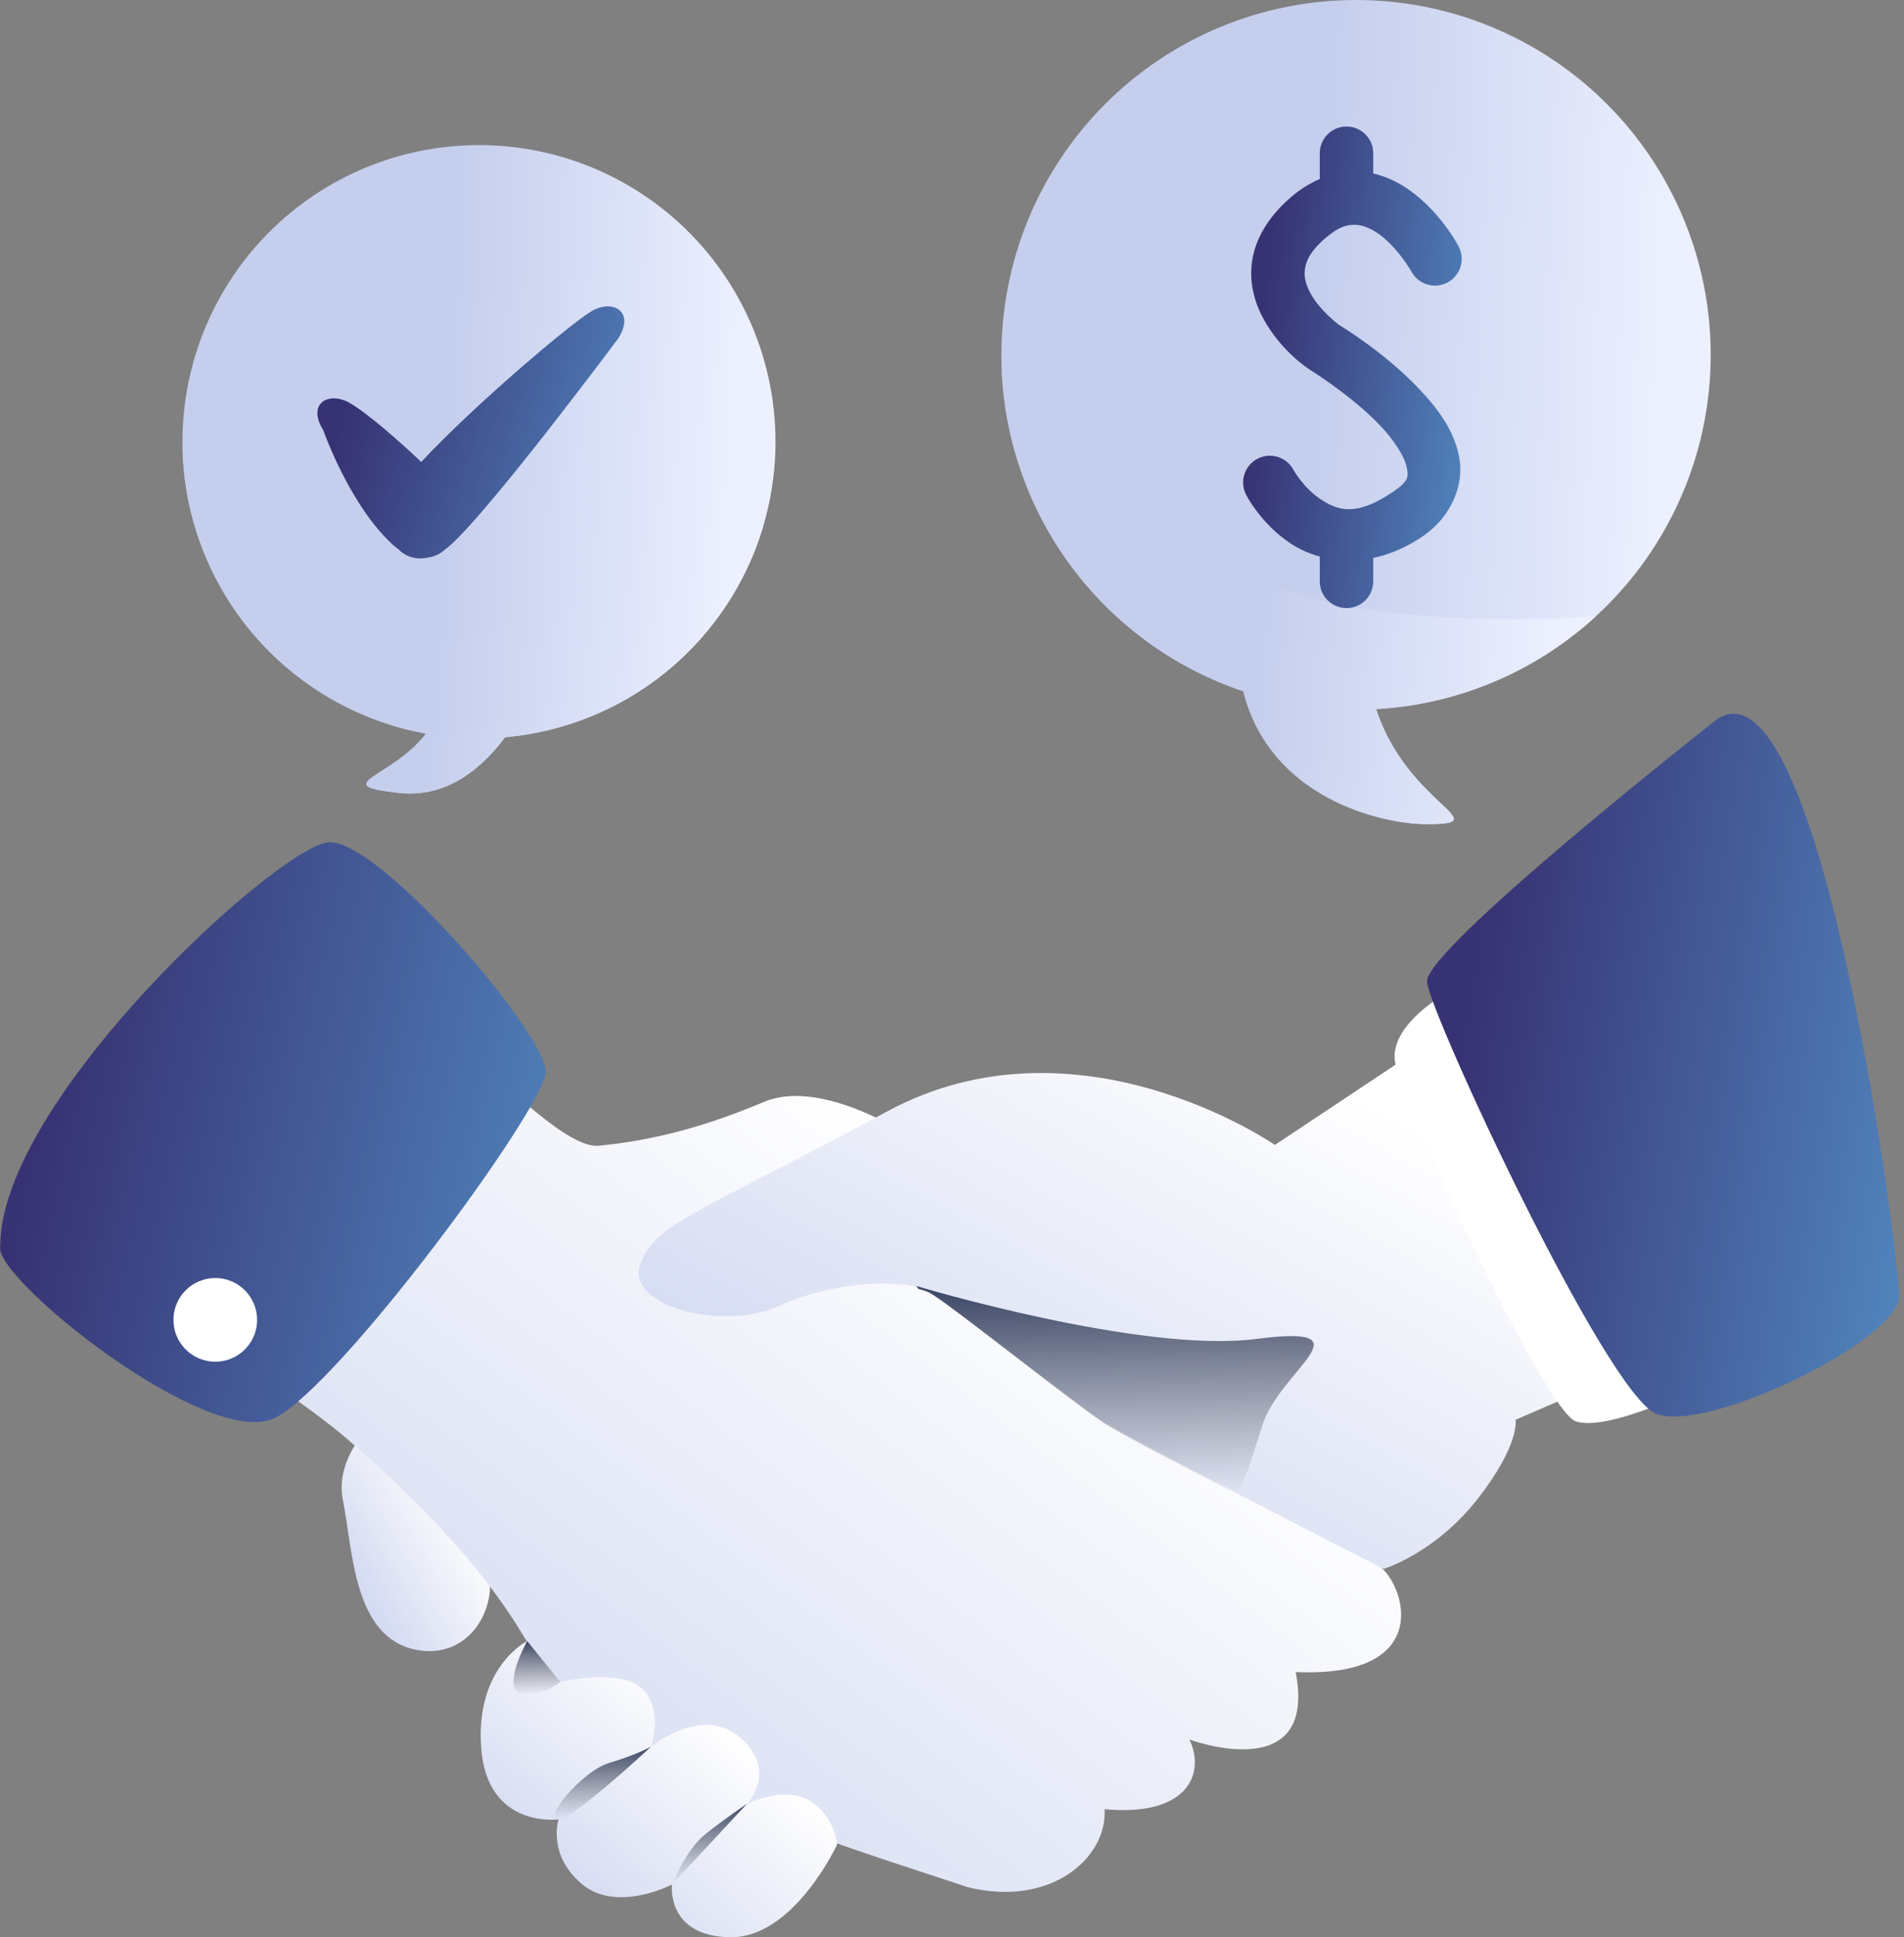 <svg width="118" height="120" viewBox="0 0 118 120" fill="none" xmlns="http://www.w3.org/2000/svg">
<rect x="0" y="0" width="118" height="120" fill="#808080" stroke="none"/>
<path d="M24.3 87.013C24.3 87.013 20.605 89.676 21.247 92.908C21.889 96.14 21.905 101.409 25.769 102.188C29.633 102.967 31.572 98.332 29.59 95.724C27.608 93.116 24.3 87.013 24.3 87.013Z" fill="url(#paint0_linear_2091_4652)"/>
<path d="M21.69 56.766C21.69 56.766 33.63 71.306 37.091 70.971C40.553 70.636 43.772 69.763 47.353 68.252C50.934 66.74 56.413 70.403 56.413 70.403L50.876 77.461C50.876 77.461 67.666 83.663 69.348 84.199C71.031 84.735 84.14 95.691 85.681 97.172C87.222 98.654 88.556 103.939 80.297 103.57C81.688 110.717 73.707 107.747 73.707 107.747C74.669 109.687 73.815 112.555 68.456 112.068C68.635 115.11 65.069 118.181 59.939 116.885C51.632 114.079 37.888 110.405 32.334 101.16C29.646 96.686 25.284 92.375 21.497 89.116C17.458 85.64 4.794 77.738 4.794 77.738L21.69 56.766Z" fill="url(#paint1_linear_2091_4652)"/>
<path d="M79.01 70.919C79.01 70.919 66.801 62.465 54.968 68.851C43.136 75.238 40.766 75.677 39.698 78.251C38.629 80.825 44.725 82.54 48.352 80.871C51.978 79.203 56.35 79.273 57.571 79.979C58.792 80.684 66.294 86.666 68.231 87.961C70.168 89.255 85.754 97.18 85.754 97.18C85.754 97.18 88.955 96.211 91.592 92.826C94.229 89.441 93.924 87.944 93.924 87.944L110.469 80.8L96.751 59.131L79.01 70.919Z" fill="url(#paint2_linear_2091_4652)"/>
<path d="M32.674 101.647L34.725 104.186C34.725 104.186 38.345 103.304 39.748 104.566C41.151 105.828 40.35 108.188 40.35 108.188C40.35 108.188 43.555 105.572 45.898 107.651C48.24 109.73 46.293 111.731 46.293 111.731C46.293 111.731 48.572 110.604 50.143 111.522C51.715 112.441 51.888 114.236 51.888 114.236C51.888 114.236 49.191 120.08 45.224 119.998C41.256 119.917 41.647 116.734 41.647 116.734C41.647 116.734 38.209 118.523 36.052 116.694C33.895 114.864 34.617 112.698 34.617 112.698C34.617 112.698 30.192 113.301 29.821 108.271C29.451 103.241 32.674 101.647 32.674 101.647Z" fill="url(#paint3_linear_2091_4652)"/>
<path d="M0.014 77.194C-0.495 79.095 12.986 89.948 17.08 87.81C21.174 85.673 33.682 68.706 33.819 66.432C33.955 64.158 23.472 51.906 20.346 52.177C17.229 52.448 0.014 68.15 0.014 77.194Z" fill="url(#paint4_linear_2091_4652)"/>
<path d="M90.586 60.958C90.586 60.958 85.955 63.209 86.469 65.847C86.984 68.484 95.732 87.396 97.662 88.04C99.592 88.683 104.674 86.174 104.674 86.174L90.586 60.958Z" fill="white"/>
<path d="M106.087 44.809C106.087 44.809 88.257 58.818 88.438 60.819C88.62 62.821 99.537 86.291 102.63 87.565C105.723 88.839 117.695 83.017 117.695 80.287C117.695 77.558 112.637 38.986 106.087 44.809Z" fill="url(#paint5_linear_2091_4652)"/>
<path d="M29.805 8.987C34.658 9.019 39.301 10.969 42.721 14.412C46.141 17.855 48.061 22.511 48.061 27.364C48.061 31.957 46.34 36.385 43.237 39.773C40.135 43.161 35.877 45.264 31.3 45.668C29.837 47.624 27.675 49.429 24.766 49.12C20.199 48.634 24.364 48.147 26.399 45.444C22.165 44.674 18.335 42.443 15.577 39.139C12.819 35.835 11.308 31.667 11.308 27.364C11.308 22.49 13.244 17.816 16.691 14.37C20.137 10.924 24.811 8.987 29.684 8.987C29.725 8.987 29.765 8.987 29.805 8.987Z" fill="url(#paint6_linear_2091_4652)"/>
<path d="M37.619 18.979C37.319 18.989 36.983 19.086 36.653 19.281C35.403 20.016 29.533 24.956 26.105 28.613C24.821 27.394 22.831 25.64 21.707 24.979C20.385 24.201 18.986 24.979 20.036 26.65C20.036 26.65 21.658 31.291 24.34 33.739C24.457 33.846 24.576 33.938 24.695 34.023C25.128 34.47 25.752 34.68 26.444 34.549C26.445 34.549 26.445 34.549 26.445 34.549C26.889 34.502 27.287 34.315 27.599 34.02C27.715 33.935 27.831 33.844 27.947 33.739C30.628 31.291 38.324 20.952 38.324 20.952C39.111 19.698 38.521 18.948 37.619 18.979Z" fill="url(#paint7_linear_2091_4652)"/>
<path d="M84.041 0C81.154 1.41584e-05 78.296 0.569 75.629 1.673C72.962 2.778 70.539 4.397 68.498 6.438C66.457 8.479 64.838 10.902 63.734 13.569C62.629 16.236 62.061 19.094 62.061 21.981C62.061 26.587 63.509 31.077 66.199 34.816C68.889 38.556 72.686 41.355 77.054 42.819C78.718 49.471 85.668 51.051 88.425 51.051C92.885 51.051 87.242 49.895 85.285 43.925C90.89 43.607 96.161 41.156 100.017 37.076C103.872 32.995 106.02 27.595 106.021 21.981C106.021 19.094 105.452 16.236 104.348 13.569C103.243 10.902 101.624 8.479 99.583 6.438C97.542 4.397 95.119 2.778 92.452 1.673C89.785 0.569 86.927 1.51698e-05 84.041 0Z" fill="url(#paint8_linear_2091_4652)"/>
<path d="M62.079 22.873C62.26 27.324 63.789 31.614 66.463 35.176C69.137 38.738 72.83 41.404 77.053 42.82C78.718 49.471 85.668 51.051 88.425 51.051C92.885 51.051 87.242 49.896 85.285 43.925C90.345 43.638 95.149 41.611 98.886 38.189C95.153 38.453 91.078 38.433 86.654 37.989C74.5 36.769 66.839 30.033 62.079 22.873Z" fill="url(#paint9_linear_2091_4652)"/>
<path d="M83.45 7.836C83.232 7.836 83.016 7.879 82.815 7.962C82.614 8.045 82.431 8.167 82.278 8.321C82.124 8.475 82.001 8.657 81.918 8.858C81.835 9.059 81.792 9.275 81.792 9.493V11.086C81.185 11.349 80.584 11.72 80.015 12.207C78.603 13.415 77.792 14.809 77.594 16.195C77.396 17.582 77.795 18.834 78.329 19.798C79.336 21.619 80.848 22.677 81.02 22.794C81.068 22.831 81.119 22.866 81.171 22.898C81.171 22.898 83.759 24.488 85.547 26.372C86.441 27.313 87.059 28.323 87.177 28.932C87.296 29.541 87.332 29.786 86.309 30.48C83.975 32.064 82.842 31.588 81.811 30.901C80.78 30.213 80.169 29.117 80.169 29.117C80.068 28.924 79.93 28.753 79.763 28.613C79.596 28.474 79.403 28.368 79.195 28.303C78.987 28.238 78.769 28.215 78.552 28.234C78.335 28.254 78.124 28.316 77.931 28.417C77.542 28.621 77.25 28.97 77.119 29.389C76.987 29.808 77.028 30.262 77.231 30.651C77.231 30.651 78.118 32.421 79.972 33.657C80.487 34.001 81.104 34.284 81.792 34.473V36.008C81.792 36.226 81.835 36.442 81.918 36.643C82.001 36.844 82.123 37.027 82.277 37.181C82.431 37.335 82.614 37.457 82.815 37.54C83.016 37.623 83.232 37.666 83.45 37.666C83.667 37.666 83.883 37.623 84.084 37.54C84.285 37.456 84.467 37.334 84.621 37.18C84.775 37.026 84.897 36.844 84.98 36.643C85.064 36.441 85.106 36.226 85.106 36.008V34.559C86.093 34.351 87.128 33.931 88.171 33.222C89.966 32.004 90.762 29.994 90.432 28.3C90.102 26.605 89.061 25.261 87.948 24.088C85.821 21.848 83.206 20.259 82.97 20.117C82.952 20.103 81.814 19.247 81.23 18.192C80.935 17.66 80.802 17.161 80.873 16.664C80.944 16.166 81.207 15.547 82.169 14.725C83.017 13.999 83.569 13.896 84.066 13.929C84.563 13.963 85.106 14.214 85.639 14.635C86.703 15.476 87.474 16.821 87.474 16.821C87.578 17.013 87.718 17.182 87.886 17.319C88.055 17.457 88.249 17.559 88.458 17.622C88.666 17.684 88.885 17.705 89.101 17.683C89.318 17.66 89.528 17.596 89.719 17.492C89.911 17.389 90.08 17.249 90.217 17.08C90.355 16.911 90.457 16.717 90.519 16.509C90.582 16.3 90.602 16.081 90.58 15.865C90.558 15.648 90.493 15.438 90.389 15.247C90.389 15.247 89.447 13.421 87.695 12.035C86.998 11.484 86.13 10.978 85.106 10.746V9.493C85.106 9.053 84.932 8.632 84.621 8.321C84.31 8.011 83.889 7.836 83.45 7.836Z" fill="url(#paint10_linear_2091_4652)"/>
<path d="M11.316 27.903C11.44 32.112 13.006 36.151 15.752 39.344C18.497 42.537 22.256 44.69 26.399 45.443C24.364 48.145 20.199 48.633 24.766 49.119C27.675 49.428 29.837 47.623 31.3 45.667C34.976 45.343 38.469 43.919 41.324 41.582C44.179 39.244 46.265 36.102 47.309 32.562C44.386 35.266 39.131 37.771 29.67 37.771C20.512 37.771 14.818 33.092 11.316 27.903Z" fill="url(#paint11_linear_2091_4652)"/>
<path d="M15.934 81.756C15.934 82.096 15.867 82.433 15.737 82.748C15.607 83.062 15.415 83.348 15.175 83.589C14.934 83.83 14.648 84.021 14.334 84.151C14.019 84.281 13.682 84.349 13.341 84.349C13.001 84.349 12.664 84.281 12.349 84.151C12.035 84.021 11.749 83.83 11.508 83.589C11.267 83.348 11.076 83.062 10.946 82.748C10.816 82.433 10.749 82.096 10.749 81.756C10.749 81.068 11.022 80.409 11.508 79.922C11.994 79.436 12.654 79.163 13.341 79.163C14.029 79.163 14.689 79.436 15.175 79.922C15.661 80.409 15.934 81.068 15.934 81.756Z" fill="white"/>
<path d="M46.293 111.731L41.647 116.735C41.647 116.735 42.498 114.597 43.68 113.642C44.863 112.687 46.293 111.731 46.293 111.731Z" fill="url(#paint12_linear_2091_4652)"/>
<path d="M40.35 108.188C40.35 108.188 35.721 112.529 34.617 112.698C33.514 112.868 35.993 109.729 37.745 109.206C39.496 108.683 40.35 108.188 40.35 108.188Z" fill="url(#paint13_linear_2091_4652)"/>
<path d="M34.725 104.187C34.725 104.187 33.037 105.454 32.127 104.84C31.217 104.226 32.674 101.648 32.674 101.648L34.725 104.187Z" fill="url(#paint14_linear_2091_4652)"/>
<path d="M56.789 79.659C56.789 79.659 56.895 79.804 56.924 79.844C57.232 79.918 57.49 80.007 57.672 80.112C58.895 80.818 66.409 86.809 68.349 88.106C69.222 88.689 72.87 90.619 76.61 92.563C77.373 91.368 77.73 89.73 78.291 88.132C79.476 84.761 84.943 82.028 77.836 82.939C70.729 83.85 56.789 79.659 56.789 79.659Z" fill="url(#paint15_linear_2091_4652)"/>
<defs>
<linearGradient id="paint0_linear_2091_4652" x1="25.041" y1="87.163" x2="15.738" y2="92.584" gradientUnits="userSpaceOnUse">
<stop stop-color="white"/>
<stop offset="1" stop-color="#C5CEED"/>
</linearGradient>
<linearGradient id="paint1_linear_2091_4652" x1="39.279" y1="57.361" x2="-1.549" y2="110.911" gradientUnits="userSpaceOnUse">
<stop stop-color="white"/>
<stop offset="1" stop-color="#C5CEED"/>
</linearGradient>
<linearGradient id="paint2_linear_2091_4652" x1="69.374" y1="59.506" x2="46.738" y2="100.251" gradientUnits="userSpaceOnUse">
<stop stop-color="white"/>
<stop offset="1" stop-color="#C5CEED"/>
</linearGradient>
<linearGradient id="paint3_linear_2091_4652" x1="39.08" y1="101.828" x2="26.366" y2="116.616" gradientUnits="userSpaceOnUse">
<stop stop-color="white"/>
<stop offset="1" stop-color="#C5CEED"/>
</linearGradient>
<linearGradient id="paint4_linear_2091_4652" x1="12.272" y1="24.951" x2="74.939" y2="38.898" gradientUnits="userSpaceOnUse">
<stop stop-color="#373273"/>
<stop offset="1" stop-color="#68CEFF"/>
</linearGradient>
<linearGradient id="paint5_linear_2091_4652" x1="99.053" y1="11.215" x2="154.552" y2="20.03" gradientUnits="userSpaceOnUse">
<stop stop-color="#373273"/>
<stop offset="1" stop-color="#68CEFF"/>
</linearGradient>
<linearGradient id="paint6_linear_2091_4652" x1="3.079" y1="-20.461" x2="63.445" y2="-17.548" gradientUnits="userSpaceOnUse">
<stop offset="0.445" stop-color="#C5CEED"/>
<stop offset="0.75" stop-color="#EDF1FF"/>
</linearGradient>
<linearGradient id="paint7_linear_2091_4652" x1="26.571" y1="7.146" x2="60.733" y2="16.986" gradientUnits="userSpaceOnUse">
<stop stop-color="#373273"/>
<stop offset="1" stop-color="#68CEFF"/>
</linearGradient>
<linearGradient id="paint8_linear_2091_4652" x1="52.218" y1="-37.428" x2="124.441" y2="-34.148" gradientUnits="userSpaceOnUse">
<stop offset="0.445" stop-color="#C5CEED"/>
<stop offset="0.75" stop-color="#EDF1FF"/>
</linearGradient>
<linearGradient id="paint9_linear_2091_4652" x1="53.837" y1="2.214" x2="114.148" y2="6.369" gradientUnits="userSpaceOnUse">
<stop offset="0.445" stop-color="#C5CEED"/>
<stop offset="0.75" stop-color="#EDF1FF"/>
</linearGradient>
<linearGradient id="paint10_linear_2091_4652" x1="81.958" y1="-14.774" x2="108.001" y2="-11.978" gradientUnits="userSpaceOnUse">
<stop stop-color="#373273"/>
<stop offset="1" stop-color="#68CEFF"/>
</linearGradient>
<linearGradient id="paint11_linear_2091_4652" x1="3.257" y1="12.324" x2="62.044" y2="17.576" gradientUnits="userSpaceOnUse">
<stop offset="0.445" stop-color="#C5CEED"/>
<stop offset="0.75" stop-color="#EDF1FF"/>
</linearGradient>
<linearGradient id="paint12_linear_2091_4652" x1="42.636" y1="110.401" x2="42.636" y2="116.713" gradientUnits="userSpaceOnUse">
<stop stop-color="#061542"/>
<stop offset="1" stop-color="#21252E" stop-opacity="0"/>
</linearGradient>
<linearGradient id="paint13_linear_2091_4652" x1="35.623" y1="106.987" x2="35.623" y2="112.684" gradientUnits="userSpaceOnUse">
<stop stop-color="#061542"/>
<stop offset="1" stop-color="#21252E" stop-opacity="0"/>
</linearGradient>
<linearGradient id="paint14_linear_2091_4652" x1="32.445" y1="100.755" x2="32.445" y2="104.993" gradientUnits="userSpaceOnUse">
<stop stop-color="#061542"/>
<stop offset="1" stop-color="#21252E" stop-opacity="0"/>
</linearGradient>
<linearGradient id="paint15_linear_2091_4652" x1="62.031" y1="76.228" x2="62.031" y2="92.504" gradientUnits="userSpaceOnUse">
<stop stop-color="#061542"/>
<stop offset="1" stop-color="#21252E" stop-opacity="0"/>
</linearGradient>
</defs>
</svg>

